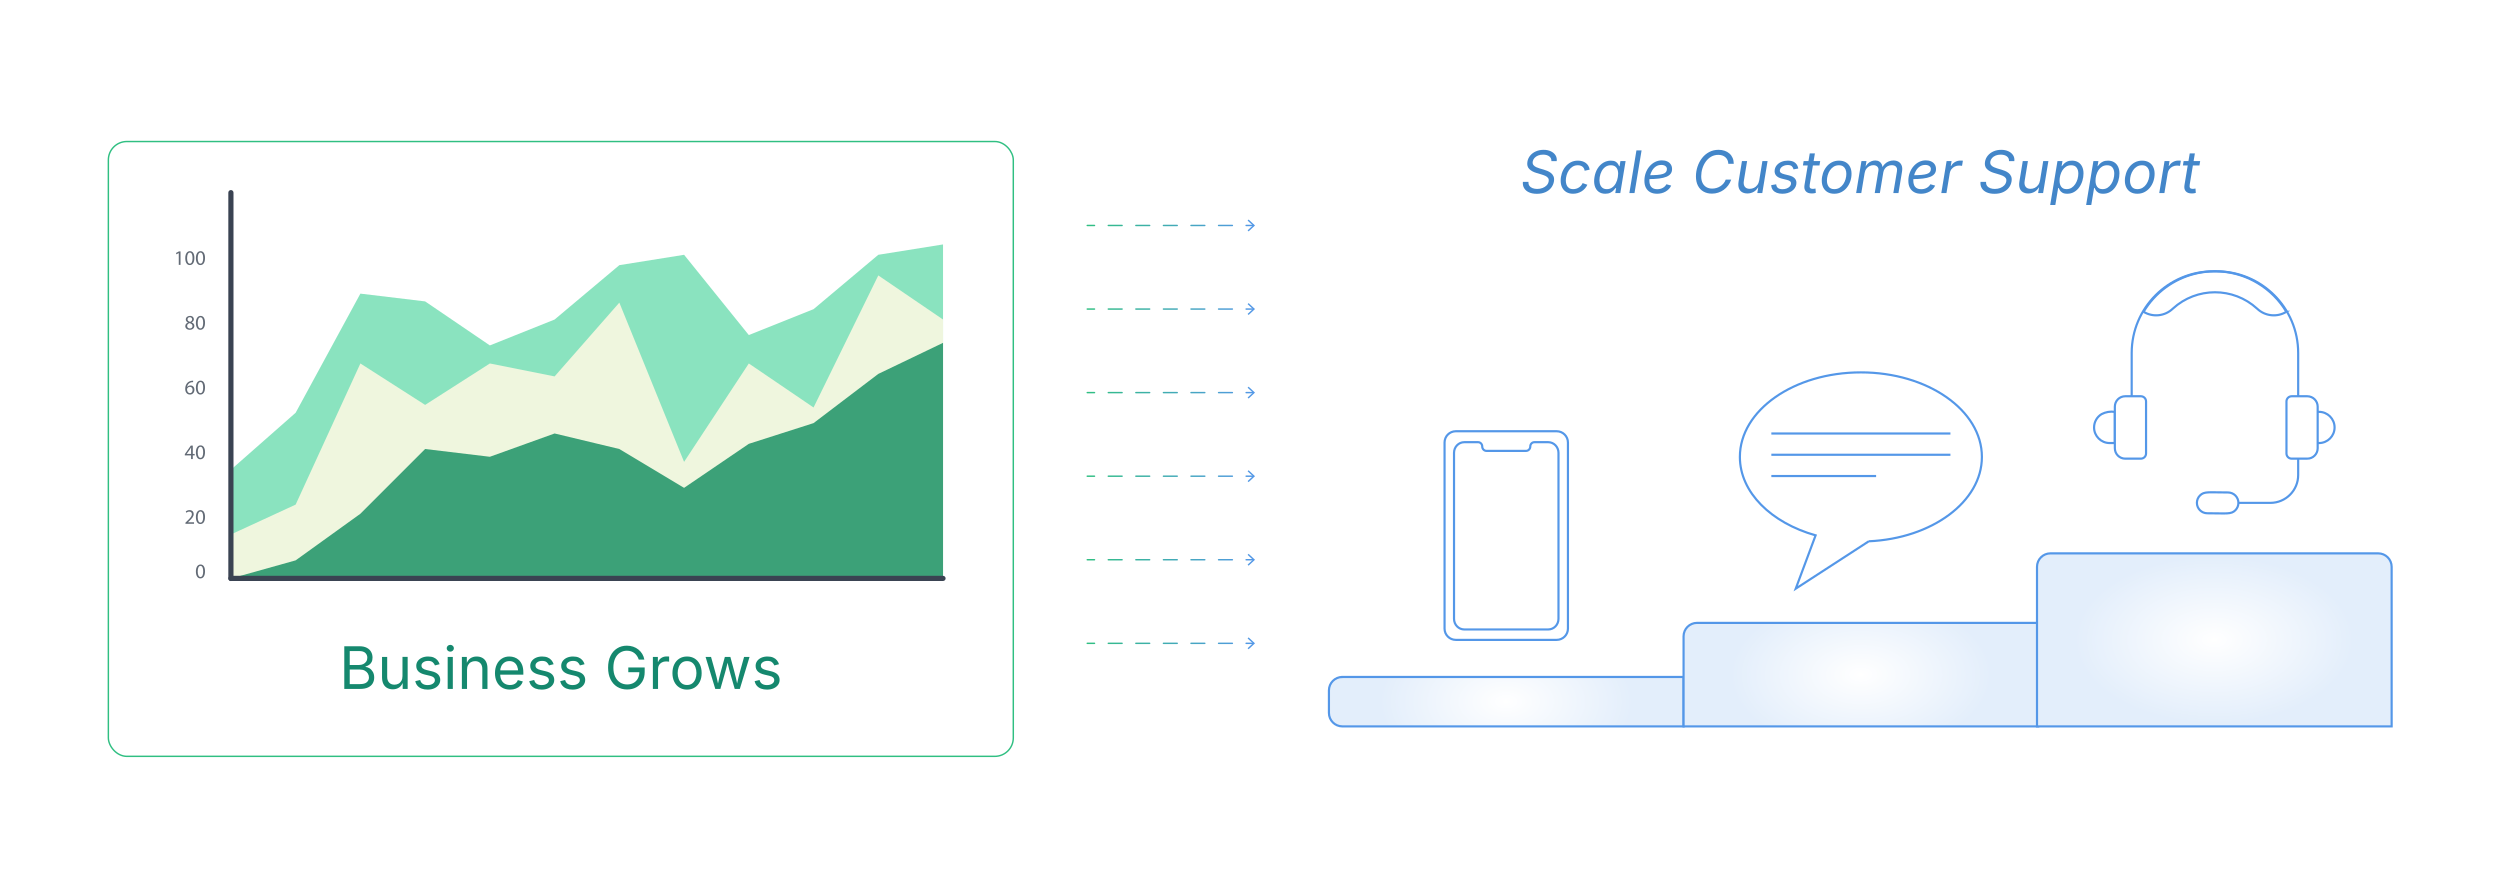<?xml version="1.0" encoding="UTF-8"?><svg xmlns="http://www.w3.org/2000/svg" xmlns:xlink="http://www.w3.org/1999/xlink" viewBox="0 0 860 298.867"><defs><filter id="drop-shadow-1" filterUnits="userSpaceOnUse"><feOffset dx="0" dy="5"/><feGaussianBlur result="blur" stdDeviation="4"/><feFlood flood-color="#333" flood-opacity=".09"/><feComposite in2="blur" operator="in"/><feComposite in="SourceGraphic"/></filter><radialGradient id="radial-gradient" cx="518.15" cy="241.376" fx="518.15" fy="241.376" r="43.549" gradientTransform="translate(0 96.55) scale(1 .6)" gradientUnits="userSpaceOnUse"><stop offset="0" stop-color="#fff"/><stop offset="1" stop-color="#e3eefb"/></radialGradient><radialGradient id="radial-gradient-2" cx="640.144" cy="232.076" fx="640.144" fy="232.076" r="44.931" gradientTransform="translate(0 92.83) scale(1 .6)" xlink:href="#radial-gradient"/><radialGradient id="radial-gradient-3" cx="761.728" cy="220.118" fx="761.728" fy="220.118" r="47.992" gradientTransform="translate(0 88.047) scale(1 .6)" xlink:href="#radial-gradient"/><linearGradient id="linear-gradient" x1="373.762" y1="77.563" x2="431.965" y2="77.563" gradientUnits="userSpaceOnUse"><stop offset="0" stop-color="#30bf82"/><stop offset="1" stop-color="#5497e8"/></linearGradient><linearGradient id="linear-gradient-2" x1="373.762" x2="431.965" xlink:href="#linear-gradient"/><linearGradient id="linear-gradient-3" x1="373.762" x2="431.965" xlink:href="#linear-gradient"/><linearGradient id="linear-gradient-4" x1="373.762" y1="77.564" x2="431.965" y2="77.564" xlink:href="#linear-gradient"/><linearGradient id="linear-gradient-5" y1="106.311" y2="106.311" xlink:href="#linear-gradient"/><linearGradient id="linear-gradient-6" x1="373.762" y1="106.311" x2="431.965" y2="106.311" xlink:href="#linear-gradient"/><linearGradient id="linear-gradient-7" x1="373.762" y1="106.311" x2="431.965" y2="106.311" xlink:href="#linear-gradient"/><linearGradient id="linear-gradient-8" x1="373.762" y1="106.312" x2="431.965" y2="106.312" xlink:href="#linear-gradient"/><linearGradient id="linear-gradient-9" y1="135.06" y2="135.06" xlink:href="#linear-gradient"/><linearGradient id="linear-gradient-10" x1="373.762" y1="135.06" x2="431.965" y2="135.06" xlink:href="#linear-gradient"/><linearGradient id="linear-gradient-11" x1="373.762" y1="135.06" x2="431.965" y2="135.06" xlink:href="#linear-gradient"/><linearGradient id="linear-gradient-12" x1="373.762" y1="135.06" x2="431.965" y2="135.06" xlink:href="#linear-gradient"/><linearGradient id="linear-gradient-13" y1="163.808" y2="163.808" xlink:href="#linear-gradient"/><linearGradient id="linear-gradient-14" x1="373.762" y1="163.808" x2="431.965" y2="163.808" xlink:href="#linear-gradient"/><linearGradient id="linear-gradient-15" x1="373.762" y1="163.808" x2="431.965" y2="163.808" xlink:href="#linear-gradient"/><linearGradient id="linear-gradient-16" x1="373.762" y1="163.808" x2="431.965" y2="163.808" xlink:href="#linear-gradient"/><linearGradient id="linear-gradient-17" y1="192.556" y2="192.556" xlink:href="#linear-gradient"/><linearGradient id="linear-gradient-18" x1="373.762" y1="192.556" x2="431.965" y2="192.556" xlink:href="#linear-gradient"/><linearGradient id="linear-gradient-19" x1="373.762" y1="192.556" x2="431.965" y2="192.556" xlink:href="#linear-gradient"/><linearGradient id="linear-gradient-20" x1="373.762" y1="192.556" x2="431.965" y2="192.556" xlink:href="#linear-gradient"/><linearGradient id="linear-gradient-21" y1="221.304" y2="221.304" xlink:href="#linear-gradient"/><linearGradient id="linear-gradient-22" x1="373.762" y1="221.304" x2="431.965" y2="221.304" xlink:href="#linear-gradient"/><linearGradient id="linear-gradient-23" x1="373.762" y1="221.304" x2="431.965" y2="221.304" xlink:href="#linear-gradient"/><linearGradient id="linear-gradient-24" x1="373.762" y1="221.304" x2="431.965" y2="221.304" xlink:href="#linear-gradient"/><clipPath id="clippath"><rect y="381.236" width="860" height="298.867" fill="none" stroke-width="0"/></clipPath></defs><g id="_03-Scales-Customer-Support"><g filter="url(#drop-shadow-1)"><rect x="37.275" y="43.685" width="311.299" height="211.498" rx="6.352" ry="6.352" fill="#fff" stroke="#30bf82" stroke-miterlimit="10" stroke-width=".5"/><path d="M63.792,175.185v-.384l.491-.478c1.182-1.125,1.717-1.723,1.724-2.421,0-.471-.228-.905-.919-.905-.42,0-.77.213-.983.391l-.2-.442c.321-.271.777-.47,1.311-.47.997,0,1.417.684,1.417,1.347,0,.854-.619,1.545-1.595,2.485l-.37.342v.014h2.079v.52h-2.956ZM70.524,172.82c0,1.574-.584,2.443-1.609,2.443-.905,0-1.517-.847-1.531-2.379,0-1.552.669-2.407,1.609-2.407.976,0,1.531.869,1.531,2.344ZM68.01,172.892c0,1.203.371,1.887.941,1.887.641,0,.947-.747.947-1.93,0-1.14-.292-1.887-.94-1.887-.548,0-.947.669-.947,1.93Z" fill="#626a75" stroke-width="0"/><path d="M65.729,152.915v-1.26h-2.151v-.413l2.065-2.956h.677v2.878h.648v.492h-.648v1.26h-.591ZM65.729,151.163v-1.546c0-.242.008-.484.022-.726h-.022c-.142.271-.256.47-.385.684l-1.132,1.575v.014h1.516ZM70.524,150.55c0,1.574-.584,2.443-1.609,2.443-.905,0-1.517-.847-1.531-2.379,0-1.552.669-2.407,1.609-2.407.976,0,1.531.869,1.531,2.344ZM68.01,150.622c0,1.203.371,1.887.941,1.887.641,0,.947-.747.947-1.93,0-1.14-.292-1.887-.94-1.887-.548,0-.947.669-.947,1.93Z" fill="#626a75" stroke-width="0"/><path d="M66.434,126.457c-.128-.007-.292,0-.47.028-.983.164-1.503.884-1.61,1.646h.022c.221-.292.605-.534,1.118-.534.82,0,1.396.591,1.396,1.495,0,.847-.577,1.631-1.538,1.631-.991,0-1.639-.769-1.639-1.973,0-.912.328-1.631.784-2.087.384-.378.898-.612,1.481-.684.185-.029.342-.036.456-.036v.513ZM66.256,129.127c0-.662-.378-1.061-.954-1.061-.378,0-.726.235-.897.57-.043.071-.071.164-.071.277.014.762.363,1.325,1.019,1.325.541,0,.904-.448.904-1.111ZM70.524,128.28c0,1.574-.584,2.443-1.609,2.443-.905,0-1.517-.847-1.531-2.379,0-1.552.669-2.407,1.609-2.407.976,0,1.531.869,1.531,2.344ZM68.01,128.351c0,1.203.371,1.887.941,1.887.641,0,.947-.747.947-1.93,0-1.14-.292-1.887-.94-1.887-.548,0-.947.669-.947,1.93Z" fill="#626a75" stroke-width="0"/><path d="M63.735,107.199c0-.584.349-.997.919-1.24l-.007-.021c-.513-.242-.733-.641-.733-1.04,0-.733.619-1.232,1.431-1.232.898,0,1.347.563,1.347,1.14,0,.391-.192.812-.762,1.083v.021c.577.228.932.634.932,1.197,0,.805-.691,1.346-1.574,1.346-.969,0-1.553-.577-1.553-1.254ZM66.228,107.17c0-.562-.392-.833-1.019-1.011-.541.157-.833.512-.833.954-.022.47.335.883.926.883.563,0,.926-.349.926-.826ZM64.504,104.856c0,.464.349.712.883.855.399-.136.706-.42.706-.84,0-.371-.221-.755-.784-.755-.519,0-.805.342-.805.74ZM70.524,106.01c0,1.574-.584,2.443-1.609,2.443-.905,0-1.517-.847-1.531-2.379,0-1.552.669-2.407,1.609-2.407.976,0,1.531.869,1.531,2.344ZM68.01,106.081c0,1.203.371,1.887.941,1.887.641,0,.947-.747.947-1.93,0-1.14-.292-1.887-.94-1.887-.548,0-.947.669-.947,1.93Z" fill="#626a75" stroke-width="0"/><path d="M61.496,82.059h-.014l-.805.434-.121-.477,1.011-.541h.534v4.63h-.605v-4.045ZM66.868,83.74c0,1.574-.584,2.443-1.609,2.443-.905,0-1.517-.847-1.531-2.379,0-1.552.669-2.407,1.61-2.407.976,0,1.531.869,1.531,2.344ZM64.354,83.811c0,1.203.371,1.887.94,1.887.641,0,.947-.747.947-1.93,0-1.14-.292-1.887-.941-1.887-.548,0-.947.669-.947,1.93ZM70.524,83.74c0,1.574-.584,2.443-1.609,2.443-.905,0-1.517-.847-1.531-2.379,0-1.552.669-2.407,1.609-2.407.976,0,1.531.869,1.531,2.344ZM68.01,83.811c0,1.203.371,1.887.941,1.887.641,0,.947-.747.947-1.93,0-1.14-.292-1.887-.94-1.887-.548,0-.947.669-.947,1.93Z" fill="#626a75" stroke-width="0"/><path d="M70.524,191.527c0,1.574-.584,2.443-1.609,2.443-.905,0-1.517-.847-1.531-2.378,0-1.554.669-2.408,1.609-2.408.976,0,1.531.868,1.531,2.344ZM68.01,191.598c0,1.204.371,1.888.941,1.888.641,0,.947-.748.947-1.931,0-1.14-.292-1.888-.94-1.888-.548,0-.947.67-.947,1.931Z" fill="#626a75" stroke-width="0"/><polygon points="79.432 193.998 79.432 156.584 101.702 136.986 123.972 96.009 146.242 98.682 168.512 113.825 190.782 104.917 213.052 86.211 235.323 82.647 257.593 110.262 279.863 101.354 302.133 82.647 324.403 79.084 324.403 193.998 79.432 193.998" fill="#8ae3bf" stroke-width="0"/><polygon points="79.432 193.97 79.432 178.854 101.702 168.582 123.972 120.033 146.242 134.286 168.512 120.033 190.782 124.487 213.052 99.099 235.323 153.884 257.593 120.033 279.863 135.177 302.133 89.746 324.403 104.917 324.403 193.998 79.432 193.97" fill="#eff6de" stroke-width="0"/><polygon points="79.432 193.998 101.702 187.762 123.972 171.728 146.242 149.458 168.512 152.13 190.782 144.113 213.052 149.458 235.323 162.82 257.593 147.676 279.863 140.55 302.133 123.624 324.403 112.935 324.403 193.998 79.432 193.998" fill="#3ca178" stroke-width="0"/><path d="M324.403,194.861H79.432c-.492,0-.891-.398-.891-.891,0-.492.398-.891.891-.891h244.971c.492,0,.891.399.891.891,0,.492-.399.891-.891.891Z" fill="#3a4352" stroke-width="0"/><path d="M79.432,194.889c-.492,0-.891-.399-.891-.891V61.268c0-.492.398-.891.891-.891s.891.398.891.891v132.73c0,.492-.398.891-.891.891Z" fill="#3a4352" stroke-width="0"/><path d="M118.436,231.988v-14.678h5.202c1.024,0,1.87.175,2.537.527s1.162.821,1.487,1.409.488,1.24.488,1.956c0,.63-.112,1.151-.335,1.561-.223.411-.517.737-.882.98-.364.243-.76.423-1.187.542v.138c.459.026.918.184,1.375.473.456.289.837.7,1.143,1.231.305.532.458,1.182.458,1.951,0,.735-.169,1.398-.507,1.99-.338.591-.869,1.059-1.591,1.404-.723.345-1.662.517-2.817.517h-5.369ZM120.308,223.753h3.231c.525,0,1.001-.104,1.428-.311.427-.207.765-.499,1.015-.876s.375-.819.375-1.325c0-.637-.222-1.175-.665-1.615s-1.141-.66-2.093-.66h-3.29v4.788ZM120.308,230.333h3.448c1.143,0,1.956-.22,2.438-.66.483-.44.724-.979.724-1.616,0-.492-.125-.946-.375-1.359s-.603-.745-1.059-.995c-.457-.25-1-.374-1.63-.374h-3.546v5.004Z" fill="#15886e" stroke-width="0"/><path d="M135.153,232.126c-.742,0-1.394-.152-1.956-.458-.562-.305-.998-.767-1.31-1.384s-.468-1.389-.468-2.315v-6.994h1.773v6.846c0,.847.223,1.511.67,1.99.446.479,1.054.719,1.822.719.525,0,.997-.115,1.414-.345s.747-.566.99-1.01c.243-.443.364-.977.364-1.601v-6.6h1.783v11.013h-1.714v-2.669h.236c-.342,1.031-.826,1.757-1.453,2.177-.627.42-1.345.63-2.152.63Z" fill="#15886e" stroke-width="0"/><path d="M147.093,232.224c-.755,0-1.427-.11-2.015-.33-.588-.22-1.072-.546-1.453-.98-.381-.434-.637-.965-.769-1.596l1.685-.404c.158.604.455,1.048.892,1.33.437.283.983.424,1.64.424.768,0,1.38-.164,1.837-.493s.685-.719.685-1.172c0-.381-.133-.698-.399-.951-.266-.252-.671-.441-1.216-.566l-1.833-.434c-.998-.236-1.74-.602-2.226-1.098-.486-.496-.729-1.131-.729-1.906,0-.63.177-1.187.532-1.67.355-.482.839-.86,1.453-1.133.614-.272,1.312-.409,2.093-.409.755,0,1.397.113,1.926.34.529.227.959.539,1.291.936s.58.855.744,1.374l-1.605.414c-.151-.394-.402-.751-.753-1.074-.352-.321-.882-.482-1.591-.482-.657,0-1.203.151-1.64.453-.437.302-.655.683-.655,1.143,0,.407.147.734.443.98.295.246.765.445,1.409.596l1.665.394c.998.236,1.737.603,2.216,1.099.479.496.719,1.121.719,1.876,0,.644-.182,1.217-.547,1.719-.364.502-.873.898-1.527,1.188-.653.289-1.41.433-2.271.433Z" fill="#15886e" stroke-width="0"/><path d="M154.895,219.172c-.335,0-.624-.115-.867-.345-.243-.229-.364-.505-.364-.827,0-.329.121-.606.364-.833s.532-.34.867-.34c.341,0,.633.113.876.34s.365.504.365.833c0,.322-.122.598-.365.827-.243.23-.535.345-.876.345ZM153.999,231.988v-11.013h1.773v11.013h-1.773Z" fill="#15886e" stroke-width="0"/><path d="M160.658,225.388v6.6h-1.773v-11.013h1.704l.01,2.669h-.246c.335-1.018.812-1.74,1.433-2.167.621-.427,1.348-.64,2.182-.64.742,0,1.392.153,1.95.458.558.306.994.765,1.306,1.379.312.614.468,1.387.468,2.32v6.994h-1.773v-6.847c0-.847-.221-1.51-.665-1.99-.443-.479-1.049-.719-1.818-.719-.525,0-.998.115-1.418.345-.42.229-.752.564-.995,1.004-.243.44-.365.976-.365,1.606Z" fill="#15886e" stroke-width="0"/><path d="M175.434,232.224c-1.064,0-1.982-.236-2.753-.709-.772-.473-1.366-1.133-1.783-1.98-.417-.847-.625-1.835-.625-2.965s.204-2.125.611-2.985.983-1.533,1.729-2.02c.745-.486,1.617-.729,2.615-.729.584,0,1.161.097,1.729.291.568.194,1.083.506,1.546.936s.833.997,1.108,1.699.414,1.563.414,2.581v.739h-8.55v-1.498h7.595l-.827.552c0-.722-.113-1.364-.34-1.926s-.563-1.001-1.01-1.32c-.447-.319-1.002-.478-1.665-.478-.664,0-1.231.163-1.704.488-.473.325-.834.749-1.083,1.271-.25.522-.375,1.082-.375,1.68v.995c0,.814.141,1.505.424,2.074.282.568.678.998,1.187,1.29.509.292,1.098.438,1.768.438.434,0,.828-.062,1.182-.187.354-.125.66-.313.916-.566.256-.253.453-.566.591-.941l1.714.473c-.171.551-.459,1.038-.867,1.458-.407.42-.911.749-1.512.985s-1.279.354-2.034.354Z" fill="#15886e" stroke-width="0"/><path d="M186.31,232.224c-.755,0-1.427-.11-2.015-.33-.588-.22-1.072-.546-1.453-.98-.381-.434-.637-.965-.769-1.596l1.685-.404c.158.604.455,1.048.892,1.33.437.283.983.424,1.64.424.768,0,1.38-.164,1.837-.493s.685-.719.685-1.172c0-.381-.133-.698-.399-.951-.266-.252-.671-.441-1.216-.566l-1.833-.434c-.998-.236-1.74-.602-2.226-1.098-.486-.496-.729-1.131-.729-1.906,0-.63.177-1.187.532-1.67.355-.482.839-.86,1.453-1.133.614-.272,1.312-.409,2.093-.409.755,0,1.397.113,1.926.34.529.227.959.539,1.291.936s.58.855.744,1.374l-1.605.414c-.151-.394-.402-.751-.753-1.074-.352-.321-.882-.482-1.591-.482-.657,0-1.203.151-1.64.453-.437.302-.655.683-.655,1.143,0,.407.147.734.443.98.295.246.765.445,1.409.596l1.665.394c.998.236,1.737.603,2.216,1.099.479.496.719,1.121.719,1.876,0,.644-.182,1.217-.547,1.719-.364.502-.873.898-1.527,1.188-.653.289-1.41.433-2.271.433Z" fill="#15886e" stroke-width="0"/><path d="M196.958,232.224c-.755,0-1.427-.11-2.015-.33-.588-.22-1.072-.546-1.453-.98-.381-.434-.637-.965-.769-1.596l1.685-.404c.158.604.455,1.048.892,1.33.437.283.983.424,1.64.424.768,0,1.38-.164,1.837-.493s.685-.719.685-1.172c0-.381-.133-.698-.399-.951-.266-.252-.671-.441-1.216-.566l-1.833-.434c-.998-.236-1.74-.602-2.226-1.098-.486-.496-.729-1.131-.729-1.906,0-.63.177-1.187.532-1.67.355-.482.839-.86,1.453-1.133.614-.272,1.312-.409,2.093-.409.755,0,1.397.113,1.926.34.529.227.959.539,1.291.936s.58.855.744,1.374l-1.605.414c-.151-.394-.402-.751-.753-1.074-.352-.321-.882-.482-1.591-.482-.657,0-1.203.151-1.64.453-.437.302-.655.683-.655,1.143,0,.407.147.734.443.98.295.246.765.445,1.409.596l1.665.394c.998.236,1.737.603,2.216,1.099.479.496.719,1.121.719,1.876,0,.644-.182,1.217-.547,1.719-.364.502-.873.898-1.527,1.188-.653.289-1.41.433-2.271.433Z" fill="#15886e" stroke-width="0"/><path d="M215.754,232.185c-1.307,0-2.453-.305-3.438-.916-.985-.611-1.753-1.479-2.305-2.605s-.828-2.461-.828-4.004c0-1.557.276-2.898.828-4.024.552-1.126,1.313-1.995,2.286-2.606.972-.611,2.085-.916,3.339-.916.775,0,1.499.115,2.172.345.673.23,1.276.558,1.808.985.532.427.974.934,1.325,1.522.351.587.593,1.236.724,1.945h-1.931c-.151-.473-.352-.896-.601-1.271-.25-.375-.547-.696-.892-.966-.345-.269-.734-.474-1.167-.615-.433-.142-.91-.212-1.428-.212-.86,0-1.642.222-2.345.665-.703.443-1.261,1.097-1.674,1.96-.414.864-.621,1.926-.621,3.187,0,1.248.208,2.302.625,3.162.417.86.983,1.514,1.699,1.96s1.523.67,2.423.67c.828,0,1.557-.176,2.187-.527.63-.351,1.121-.85,1.473-1.497.351-.647.527-1.41.527-2.291l.562.108h-4.364v-1.635h5.635v1.606c0,1.215-.26,2.269-.778,3.162-.519.893-1.23,1.584-2.133,2.073-.903.49-1.939.734-3.108.734Z" fill="#15886e" stroke-width="0"/><path d="M224.591,231.988v-11.013h1.714v1.694h.118c.204-.558.566-1.006,1.088-1.345.522-.338,1.112-.507,1.769-.507.131,0,.287.003.468.01s.323.013.429.02v1.783c-.053-.013-.184-.033-.394-.059-.21-.026-.434-.04-.67-.04-.525,0-.997.11-1.414.33-.417.22-.744.522-.98.906-.236.384-.354.826-.354,1.325v6.896h-1.773Z" fill="#15886e" stroke-width="0"/><path d="M236.333,232.224c-.998,0-1.874-.236-2.625-.709-.752-.473-1.338-1.136-1.759-1.99-.42-.854-.63-1.845-.63-2.975,0-1.149.21-2.152.63-3.009s1.006-1.522,1.759-1.995c.751-.473,1.627-.709,2.625-.709,1.005,0,1.885.236,2.64.709.755.473,1.343,1.138,1.763,1.995s.631,1.86.631,3.009c0,1.13-.21,2.122-.631,2.975-.42.854-1.008,1.517-1.763,1.99-.755.473-1.635.709-2.64.709ZM236.333,230.639c.742,0,1.353-.19,1.833-.571.479-.381.834-.882,1.064-1.502.229-.621.345-1.292.345-2.015,0-.729-.115-1.407-.345-2.034-.23-.627-.585-1.133-1.064-1.517-.479-.384-1.09-.576-1.833-.576-.735,0-1.34.192-1.812.576-.473.384-.824.889-1.054,1.512-.23.624-.345,1.304-.345,2.039,0,.723.115,1.394.345,2.015s.582,1.122,1.054,1.502,1.077.571,1.812.571Z" fill="#15886e" stroke-width="0"/><path d="M246.056,231.988l-3.34-11.013h1.882l1.339,4.807c.184.657.381,1.4.591,2.231.21.831.417,1.772.621,2.823h-.306c.197-1.005.397-1.924.601-2.758s.4-1.599.591-2.295l1.32-4.807h1.892l1.3,4.807c.184.676.376,1.43.576,2.261.2.831.399,1.762.596,2.793h-.315c.21-1.018.418-1.942.625-2.773.207-.831.405-1.591.596-2.28l1.339-4.807h1.882l-3.339,11.013h-1.764l-1.428-4.984c-.145-.506-.286-1.021-.424-1.547-.138-.525-.272-1.064-.404-1.616-.131-.551-.266-1.113-.404-1.684h.394c-.131.564-.265,1.125-.399,1.679-.135.555-.271,1.099-.409,1.63-.138.532-.279,1.044-.424,1.537l-1.428,4.984h-1.763Z" fill="#15886e" stroke-width="0"/><path d="M263.837,232.224c-.755,0-1.427-.11-2.015-.33-.588-.22-1.072-.546-1.453-.98-.381-.434-.637-.965-.769-1.596l1.685-.404c.158.604.455,1.048.892,1.33.437.283.983.424,1.64.424.768,0,1.38-.164,1.837-.493s.685-.719.685-1.172c0-.381-.133-.698-.399-.951-.266-.252-.671-.441-1.216-.566l-1.833-.434c-.998-.236-1.74-.602-2.226-1.098-.486-.496-.729-1.131-.729-1.906,0-.63.177-1.187.532-1.67.355-.482.839-.86,1.453-1.133.614-.272,1.312-.409,2.093-.409.755,0,1.397.113,1.926.34.529.227.959.539,1.291.936s.58.855.744,1.374l-1.605.414c-.151-.394-.402-.751-.753-1.074-.352-.321-.882-.482-1.591-.482-.657,0-1.203.151-1.64.453-.437.302-.655.683-.655,1.143,0,.407.147.734.443.98.295.246.765.445,1.409.596l1.665.394c.998.236,1.737.603,2.216,1.099.479.496.719,1.121.719,1.876,0,.644-.182,1.217-.547,1.719-.364.502-.873.898-1.527,1.188-.653.289-1.41.433-2.271.433Z" fill="#15886e" stroke-width="0"/></g><path d="M461.781,232.871h117.366v17.01h-117.366c-2.554,0-4.628-2.074-4.628-4.628v-7.754c0-2.554,2.074-4.628,4.628-4.628Z" fill="url(#radial-gradient)" stroke="#5497e8" stroke-miterlimit="10" stroke-width=".75"/><path d="M539.372,152.227v64.017c0,2.14-1.734,3.874-3.874,3.874h-34.697c-2.14,0-3.874-1.734-3.874-3.874v-64.017c0-2.14,1.734-3.879,3.874-3.879h34.697c2.14,0,3.874,1.739,3.874,3.879Z" fill="#fff" stroke="#5497e8" stroke-miterlimit="10" stroke-width=".75"/><path d="M536.117,155.767v57.116c0,2.017-1.578,3.651-3.525,3.651h-28.883c-1.947,0-3.525-1.635-3.525-3.651v-57.116c0-2.021,1.579-3.656,3.525-3.656h4.76c.781,0,1.414.656,1.414,1.464v0c0,.848.664,1.536,1.483,1.536h13.569c.817,0,1.483-.685,1.483-1.536v-0c0-.809.633-1.464,1.414-1.464h4.76c1.946,0,3.525,1.636,3.525,3.656Z" fill="#fff" stroke="#5497e8" stroke-miterlimit="10" stroke-width=".75"/><path d="M583.775,214.27h117.366v35.611h-121.994v-30.983c0-2.554,2.074-4.628,4.628-4.628Z" fill="url(#radial-gradient-2)" stroke="#5497e8" stroke-miterlimit="10" stroke-width=".75"/><path d="M642.855,186.206c21.724-.976,38.916-13.597,38.916-29.021,0-16.062-18.639-29.084-41.627-29.084-22.99,0-41.626,13.022-41.626,29.084,0,12.215,10.781,22.671,26.048,26.979l-6.842,18.342,25.131-16.3Z" fill="#fff" stroke="#5497e8" stroke-miterlimit="10" stroke-width=".75"/><line x1="609.342" y1="149.126" x2="670.946" y2="149.126" fill="#fff" stroke="#5497e8" stroke-miterlimit="10" stroke-width=".75"/><line x1="609.342" y1="156.44" x2="670.946" y2="156.44" fill="#fff" stroke="#5497e8" stroke-miterlimit="10" stroke-width=".75"/><line x1="609.342" y1="163.755" x2="645.381" y2="163.755" fill="#fff" stroke="#5497e8" stroke-miterlimit="10" stroke-width=".75"/><path d="M705.359,190.355h112.738c2.554,0,4.628,2.074,4.628,4.628v54.898h-121.994v-54.898c0-2.554,2.074-4.628,4.628-4.628Z" fill="url(#radial-gradient-3)" stroke="#5497e8" stroke-miterlimit="10" stroke-width=".75"/><path d="M786.511,107.26c-3.216,1.965-7.351,1.516-10.071-1.091-8.202-7.504-20.777-7.504-28.98,0-2.72,2.608-6.856,3.056-10.071,1.091,8.116-13.565,25.692-17.982,39.257-9.865,4.052,2.424,7.441,5.814,9.865,9.865Z" fill="#fff" stroke="#5497e8" stroke-miterlimit="10" stroke-width=".75"/><path d="M727.509,141.678v10.733h-1.789c-2.964-.004-5.363-2.41-5.359-5.374.003-1.867.975-3.599,2.569-4.572,1.406-.736,3.008-1.012,4.579-.787Z" fill="#fff" stroke="#5497e8" stroke-miterlimit="10" stroke-width=".75"/><path d="M795.939,152.411h1.789c2.964,0,5.367-2.403,5.367-5.367s-2.403-5.367-5.367-5.367h-1.789v10.733Z" fill="#fff" stroke="#5497e8" stroke-miterlimit="10" stroke-width=".75"/><path d="M761.133,172.987h19.876c5.282,0,9.563-4.282,9.563-9.563v-25.346" fill="none" stroke="#5497e8" stroke-miterlimit="10" stroke-width=".75"/><path d="M790.572,138.078v-16.653c0-15.516-12.578-28.094-28.094-28.094h-1.083c-15.516,0-28.094,12.578-28.094,28.094v16.653" fill="none" stroke="#5497e8" stroke-miterlimit="10" stroke-width=".75"/><path d="M738.242,138.1v17.889c0,.988-.801,1.789-1.789,1.789h-5.367c-1.976,0-3.578-1.602-3.578-3.578v-14.311c0-1.976,1.602-3.578,3.578-3.578h5.367c.988,0,1.789.801,1.789,1.789Z" fill="#fff" stroke="#5497e8" stroke-miterlimit="10" stroke-width=".75"/><path d="M793.701,157.778h-5.367c-.988,0-1.789-.801-1.789-1.789v-17.889c0-.988.801-1.789,1.789-1.789h5.367c1.976,0,3.578,1.602,3.578,3.578v14.311c0,1.976-1.602,3.578-3.578,3.578Z" fill="#fff" stroke="#5497e8" stroke-miterlimit="10" stroke-width=".75"/><path d="M768.976,175.509c-1.467,1.503-3.041,1.055-9.678,1.055-1.976-.008-3.571-1.617-3.563-3.593.004-.94.378-1.841,1.04-2.507,1.467-1.503,3.041-1.055,9.678-1.055,1.976.008,3.571,1.617,3.563,3.593-.004.94-.378,1.841-1.04,2.507Z" fill="#fff" stroke="#5497e8" stroke-miterlimit="10" stroke-width=".75"/><path d="M528.681,66.669c-1.051,0-1.95-.169-2.699-.507-.748-.338-1.307-.816-1.675-1.434-.367-.617-.512-1.336-.433-2.157h1.921c-.04.552.072,1.006.335,1.364s.628.624,1.098.798c.47.174.993.261,1.571.261.663,0,1.277-.108,1.843-.325.564-.217,1.034-.521,1.408-.911s.604-.849.689-1.375c.079-.473.012-.855-.202-1.147-.213-.292-.523-.533-.931-.724-.407-.19-.866-.361-1.379-.512l-1.694-.502c-1.051-.309-1.873-.765-2.468-1.369-.595-.604-.81-1.418-.646-2.443.132-.828.458-1.553.98-2.177s1.181-1.108,1.976-1.453c.794-.345,1.668-.517,2.62-.517s1.784.169,2.497.507,1.251.801,1.615,1.389c.365.588.498,1.256.399,2.004h-1.822c.032-.709-.217-1.261-.749-1.655s-1.238-.591-2.118-.591c-.637,0-1.208.102-1.714.306s-.92.484-1.241.842c-.322.358-.522.763-.601,1.216-.086.512.001.926.261,1.241.26.315.595.56,1.005.734.41.174.789.314,1.138.419l1.398.404c.368.105.773.248,1.217.429s.858.422,1.246.724c.388.302.684.69.887,1.163.204.473.25,1.054.138,1.744-.131.801-.444,1.523-.94,2.167-.496.644-1.157,1.153-1.985,1.527-.827.374-1.809.562-2.945.562Z" fill="#4386c9" stroke-width="0"/><path d="M541.143,66.649c-.887,0-1.648-.186-2.285-.557-.637-.371-1.128-.895-1.473-1.571-.345-.676-.518-1.468-.518-2.374,0-.873.137-1.72.409-2.542.272-.821.665-1.558,1.177-2.211.513-.653,1.135-1.172,1.867-1.557.732-.384,1.562-.576,2.487-.576.545,0,1.049.071,1.512.212s.87.346,1.222.616c.352.269.639.594.862.975.223.381.371.811.443,1.291l-1.734.384c-.032-.282-.108-.539-.227-.769-.118-.229-.275-.428-.473-.596s-.432-.297-.704-.389c-.272-.092-.586-.138-.94-.138-.67,0-1.262.158-1.773.473-.513.315-.944.732-1.296,1.251-.351.519-.615,1.088-.793,1.709-.177.621-.266,1.236-.266,1.847,0,.545.087,1.041.261,1.487.174.447.448.8.823,1.059.374.26.859.389,1.458.389.38,0,.74-.052,1.078-.158.338-.105.646-.251.926-.438.279-.187.524-.407.734-.66s.377-.527.502-.823l1.636.571c-.224.486-.506.919-.848,1.3-.341.381-.726.705-1.152.971-.427.266-.887.469-1.379.61-.493.142-1.005.212-1.537.212Z" fill="#4386c9" stroke-width="0"/><path d="M552.215,66.649c-.913,0-1.682-.235-2.305-.704-.624-.47-1.062-1.133-1.315-1.99-.253-.857-.284-1.867-.094-3.029.197-1.169.564-2.176,1.104-3.02.538-.844,1.198-1.496,1.979-1.956.782-.459,1.629-.689,2.542-.689.709,0,1.254.117,1.636.35.38.233.658.5.832.798.174.299.307.55.398.754h.148l.285-1.763h1.783l-1.822,11.013h-1.724l.275-1.704h-.207c-.164.217-.388.478-.67.783-.282.305-.653.575-1.113.808-.459.233-1.037.35-1.733.35ZM552.767,65.063c.67,0,1.263-.177,1.778-.532.516-.355.943-.844,1.285-1.468s.578-1.343.709-2.158c.139-.814.14-1.525.005-2.133-.134-.607-.403-1.08-.808-1.418-.403-.338-.94-.507-1.61-.507-.703,0-1.318.182-1.847.547-.529.364-.959.852-1.291,1.463-.331.611-.56,1.294-.685,2.049-.125.769-.121,1.468.01,2.099.132.63.4,1.131.808,1.502s.956.557,1.646.557Z" fill="#4386c9" stroke-width="0"/><path d="M564.706,51.735l-2.434,14.678h-1.772l2.433-14.678h1.773Z" fill="#4386c9" stroke-width="0"/><path d="M570.016,66.649c-.906,0-1.684-.177-2.33-.532-.646-.355-1.145-.864-1.492-1.527-.349-.664-.522-1.458-.522-2.384,0-.965.154-1.873.463-2.724s.739-1.599,1.291-2.246c.552-.646,1.19-1.154,1.916-1.522.726-.368,1.505-.552,2.34-.552.709,0,1.326.124,1.852.37s.933.594,1.222,1.044c.289.45.434.98.434,1.591,0,.617-.159,1.144-.479,1.581-.318.437-.812.793-1.482,1.069s-1.528.478-2.576.605c-1.047.128-2.297.192-3.748.192l.236-1.34c1.202,0,2.207-.035,3.015-.104s1.449-.186,1.926-.35.817-.384,1.024-.66.311-.621.311-1.034c0-.42-.176-.757-.527-1.01s-.812-.379-1.384-.379c-.742,0-1.374.179-1.896.537-.521.358-.947.817-1.275,1.379-.329.562-.57,1.156-.725,1.783-.154.627-.231,1.213-.231,1.758,0,.539.089,1.026.267,1.463.177.437.468.783.871,1.04.404.256.941.384,1.611.384.702,0,1.328-.152,1.876-.458.549-.305.964-.721,1.246-1.246l1.646.463c-.407.867-1.049,1.552-1.926,2.054s-1.86.753-2.95.753Z" fill="#4386c9" stroke-width="0"/><path d="M588.91,66.609c-1.11,0-2.078-.236-2.906-.709-.827-.473-1.468-1.151-1.921-2.034s-.68-1.939-.68-3.167c0-1.156.181-2.281.542-3.374.361-1.094.88-2.075,1.557-2.946.676-.87,1.494-1.561,2.453-2.073.958-.512,2.035-.769,3.23-.769.755,0,1.45.108,2.084.325s1.185.532,1.654.946c.47.414.834.917,1.094,1.512.26.595.393,1.272.399,2.035h-1.872c-.02-.499-.12-.939-.301-1.32s-.425-.703-.733-.965-.667-.461-1.074-.596c-.407-.134-.847-.202-1.319-.202-.92,0-1.744.21-2.473.63-.729.42-1.349.985-1.857,1.694s-.898,1.502-1.167,2.379c-.27.877-.404,1.769-.404,2.675,0,.919.161,1.694.483,2.325.321.63.765,1.105,1.329,1.423.565.319,1.215.478,1.951.478.499,0,.986-.067,1.463-.202.476-.134.922-.333,1.339-.596s.787-.584,1.108-.966c.322-.38.575-.821.759-1.32h1.882c-.257.749-.604,1.418-1.045,2.01-.439.591-.953,1.097-1.541,1.517-.588.42-1.224.74-1.906.96-.684.22-1.393.33-2.128.33Z" fill="#4386c9" stroke-width="0"/><path d="M601.125,66.55c-.736,0-1.358-.151-1.867-.453-.509-.302-.87-.762-1.083-1.379-.214-.617-.245-1.392-.094-2.325l1.152-6.994h1.773l-1.123,6.846c-.139.841-.028,1.502.33,1.985.357.483.924.724,1.699.724.519,0,1.006-.113,1.463-.34.456-.227.845-.56,1.167-1,.321-.44.535-.979.641-1.615l1.083-6.6h1.783l-1.822,11.013h-1.714l.443-2.669h.236c-.506,1.031-1.106,1.757-1.803,2.177-.696.42-1.451.63-2.266.63Z" fill="#4386c9" stroke-width="0"/><path d="M613.143,66.649c-.735,0-1.377-.105-1.926-.315-.548-.21-.984-.516-1.31-.917-.325-.4-.521-.89-.586-1.468-.007-.046-.012-.09-.016-.133-.003-.042-.005-.087-.005-.133l1.715-.286c.052.604.266,1.038.64,1.3.375.263.88.394,1.518.394.531,0,1.008-.082,1.428-.247.421-.164.762-.381,1.024-.65.263-.27.421-.565.474-.887.052-.348-.026-.639-.236-.872-.211-.233-.575-.412-1.094-.537l-1.764-.434c-.959-.236-1.646-.614-2.063-1.133-.417-.519-.561-1.179-.429-1.98.105-.611.368-1.149.788-1.616s.951-.829,1.591-1.088c.641-.259,1.342-.389,2.104-.389,1.058,0,1.863.215,2.418.646.556.43.921.98,1.099,1.65.02.065.038.133.055.202.016.069.027.14.034.212l-1.626.295c-.085-.394-.271-.742-.557-1.044-.285-.302-.77-.453-1.452-.453-.453,0-.874.076-1.262.227-.387.151-.707.354-.96.611-.253.256-.405.548-.458.876-.065.381.022.683.266.906.243.224.673.411,1.291.562l1.596.394c.959.237,1.645.614,2.059,1.133.414.519.555,1.169.424,1.951-.079.466-.253.896-.522,1.291s-.615.735-1.039,1.024-.908.512-1.453.67-1.133.236-1.764.236Z" fill="#4386c9" stroke-width="0"/><path d="M626.146,55.399l-.246,1.517h-5.693l.246-1.517h5.693ZM622.551,52.779h1.773l-1.783,10.777c-.085.506-.042.869.129,1.089.17.22.482.33.936.33.111,0,.256-.013.434-.039.177-.026.341-.053.492-.079l.108,1.498c-.178.059-.384.106-.62.143-.237.036-.477.054-.72.054-.965,0-1.67-.252-2.113-.758s-.593-1.205-.448-2.098l1.812-10.915Z" fill="#4386c9" stroke-width="0"/><path d="M630.964,66.649c-.887,0-1.648-.186-2.285-.557-.637-.371-1.128-.895-1.473-1.571-.345-.676-.518-1.468-.518-2.374,0-.873.137-1.72.409-2.542.272-.821.666-1.558,1.182-2.211s1.14-1.172,1.872-1.557c.732-.384,1.558-.576,2.478-.576.887,0,1.651.184,2.295.552s1.138.89,1.482,1.566c.346.676.518,1.474.518,2.394,0,.887-.138,1.74-.414,2.562-.275.821-.675,1.556-1.196,2.207-.522.65-1.149,1.164-1.882,1.542s-1.555.566-2.468.566ZM631.004,65.063c.676,0,1.271-.158,1.787-.473.516-.315.947-.73,1.296-1.246.348-.516.61-1.082.788-1.7.177-.617.266-1.228.266-1.832,0-.558-.089-1.061-.266-1.507-.178-.446-.453-.801-.827-1.064-.375-.263-.864-.394-1.469-.394-.669,0-1.261.158-1.772.473-.513.315-.942.732-1.291,1.251-.348.519-.61,1.088-.788,1.709-.177.621-.266,1.236-.266,1.847,0,.828.2,1.523.601,2.088s1.048.847,1.941.847Z" fill="#4386c9" stroke-width="0"/><path d="M638.51,66.412l1.832-11.013h1.724l-.394,2.462-.148-.049c.25-.604.566-1.098.951-1.482.384-.384.801-.668,1.251-.852.45-.184.901-.276,1.354-.276.564,0,1.034.122,1.408.365.375.243.655.569.843.98s.287.875.301,1.394l-.217-.118c.223-.545.535-1.013.936-1.404s.86-.691,1.379-.901c.519-.21,1.061-.315,1.626-.315.656,0,1.231.143,1.724.429s.854.712,1.084,1.28c.229.568.272,1.279.128,2.133l-1.222,7.369h-1.773l1.241-7.447c.092-.532.064-.956-.084-1.271-.147-.315-.371-.54-.67-.675-.299-.134-.632-.202-.999-.202-.526,0-.995.11-1.409.33-.414.22-.75.516-1.01.886-.26.371-.429.787-.507,1.246l-1.183,7.132h-1.773l1.262-7.615c.104-.624-.01-1.11-.345-1.458s-.792-.522-1.37-.522c-.446,0-.883.104-1.31.31-.427.207-.795.514-1.104.921s-.513.906-.61,1.497l-1.144,6.866h-1.772Z" fill="#4386c9" stroke-width="0"/><path d="M660.812,66.649c-.906,0-1.684-.177-2.33-.532-.646-.355-1.145-.864-1.492-1.527-.349-.664-.522-1.458-.522-2.384,0-.965.154-1.873.463-2.724s.739-1.599,1.291-2.246c.552-.646,1.19-1.154,1.916-1.522.726-.368,1.505-.552,2.34-.552.709,0,1.326.124,1.852.37s.933.594,1.222,1.044c.289.45.434.98.434,1.591,0,.617-.159,1.144-.479,1.581-.318.437-.812.793-1.482,1.069s-1.528.478-2.576.605c-1.047.128-2.297.192-3.748.192l.236-1.34c1.202,0,2.207-.035,3.015-.104s1.449-.186,1.926-.35.817-.384,1.024-.66.311-.621.311-1.034c0-.42-.176-.757-.527-1.01s-.812-.379-1.384-.379c-.742,0-1.374.179-1.896.537-.521.358-.947.817-1.275,1.379-.329.562-.57,1.156-.725,1.783-.154.627-.231,1.213-.231,1.758,0,.539.089,1.026.267,1.463.177.437.468.783.871,1.04.404.256.941.384,1.611.384.702,0,1.328-.152,1.876-.458.549-.305.964-.721,1.246-1.246l1.646.463c-.407.867-1.049,1.552-1.926,2.054s-1.86.753-2.95.753Z" fill="#4386c9" stroke-width="0"/><path d="M667.807,66.412l1.822-11.013h1.714l-.275,1.694h.118c.289-.558.724-1.006,1.305-1.345s1.2-.507,1.857-.507c.131,0,.285.003.463.01.177.006.318.013.424.02l-.296,1.783c-.079-.013-.219-.033-.419-.059s-.408-.04-.625-.04c-.525,0-1.015.11-1.468.33-.453.22-.829.522-1.128.906s-.491.826-.576,1.325l-1.143,6.896h-1.773Z" fill="#4386c9" stroke-width="0"/><path d="M686.1,66.669c-1.051,0-1.95-.169-2.699-.507-.748-.338-1.307-.816-1.675-1.434-.367-.617-.512-1.336-.433-2.157h1.921c-.04.552.072,1.006.335,1.364s.628.624,1.098.798c.47.174.993.261,1.571.261.663,0,1.277-.108,1.843-.325.564-.217,1.034-.521,1.408-.911s.604-.849.689-1.375c.079-.473.012-.855-.202-1.147-.213-.292-.523-.533-.931-.724-.407-.19-.866-.361-1.379-.512l-1.694-.502c-1.051-.309-1.873-.765-2.468-1.369-.595-.604-.81-1.418-.646-2.443.132-.828.458-1.553.98-2.177s1.181-1.108,1.976-1.453c.794-.345,1.668-.517,2.62-.517s1.784.169,2.497.507,1.251.801,1.615,1.389c.365.588.498,1.256.399,2.004h-1.822c.032-.709-.217-1.261-.749-1.655s-1.238-.591-2.118-.591c-.637,0-1.208.102-1.714.306s-.92.484-1.241.842c-.322.358-.522.763-.601,1.216-.086.512.001.926.261,1.241.26.315.595.56,1.005.734.41.174.789.314,1.138.419l1.398.404c.368.105.773.248,1.217.429s.858.422,1.246.724c.388.302.684.69.887,1.163.204.473.25,1.054.138,1.744-.131.801-.444,1.523-.94,2.167-.496.644-1.157,1.153-1.985,1.527-.827.374-1.809.562-2.945.562Z" fill="#4386c9" stroke-width="0"/><path d="M697.725,66.55c-.736,0-1.358-.151-1.867-.453-.509-.302-.87-.762-1.083-1.379-.214-.617-.245-1.392-.094-2.325l1.152-6.994h1.773l-1.123,6.846c-.139.841-.028,1.502.33,1.985.357.483.924.724,1.699.724.519,0,1.006-.113,1.463-.34.456-.227.845-.56,1.167-1,.321-.44.535-.979.641-1.615l1.083-6.6h1.783l-1.822,11.013h-1.714l.443-2.669h.236c-.506,1.031-1.106,1.757-1.803,2.177-.696.42-1.451.63-2.266.63Z" fill="#4386c9" stroke-width="0"/><path d="M705.26,70.53l2.512-15.131h1.714l-.295,1.763h.088c.158-.223.376-.484.655-.783s.648-.56,1.108-.783,1.037-.335,1.733-.335c.809,0,1.508.177,2.099.532.591.354,1.048.86,1.369,1.517.322.657.482,1.442.482,2.354,0,.854-.126,1.696-.379,2.527-.253.831-.619,1.581-1.099,2.251s-1.065,1.205-1.758,1.606c-.693.4-1.479.601-2.359.601-.716,0-1.272-.123-1.67-.369-.397-.247-.689-.527-.877-.842-.188-.315-.323-.575-.408-.778h-.168l-.976,5.871h-1.772ZM710.895,65.063c.656,0,1.236-.161,1.738-.483.503-.321.926-.747,1.271-1.275s.604-1.106.778-1.734c.174-.627.262-1.246.262-1.857,0-.84-.199-1.528-.597-2.064-.397-.535-1.02-.803-1.866-.803-.664,0-1.245.156-1.744.468s-.914.727-1.246,1.246c-.331.519-.581,1.093-.748,1.724-.168.63-.252,1.265-.252,1.901,0,.874.2,1.571.602,2.093.4.522,1.001.783,1.803.783Z" fill="#4386c9" stroke-width="0"/><path d="M717.623,70.53l2.512-15.131h1.714l-.295,1.763h.088c.158-.223.376-.484.655-.783s.648-.56,1.108-.783,1.037-.335,1.733-.335c.809,0,1.508.177,2.099.532.591.354,1.048.86,1.369,1.517.322.657.482,1.442.482,2.354,0,.854-.126,1.696-.379,2.527-.253.831-.619,1.581-1.099,2.251s-1.065,1.205-1.758,1.606c-.693.4-1.479.601-2.359.601-.716,0-1.272-.123-1.67-.369-.397-.247-.689-.527-.877-.842-.188-.315-.323-.575-.408-.778h-.168l-.976,5.871h-1.772ZM723.258,65.063c.656,0,1.236-.161,1.738-.483.503-.321.926-.747,1.271-1.275s.604-1.106.778-1.734c.174-.627.262-1.246.262-1.857,0-.84-.199-1.528-.597-2.064-.397-.535-1.02-.803-1.866-.803-.664,0-1.245.156-1.744.468s-.914.727-1.246,1.246c-.331.519-.581,1.093-.748,1.724-.168.63-.252,1.265-.252,1.901,0,.874.2,1.571.602,2.093.4.522,1.001.783,1.803.783Z" fill="#4386c9" stroke-width="0"/><path d="M735.227,66.649c-.887,0-1.648-.186-2.285-.557-.637-.371-1.128-.895-1.473-1.571-.345-.676-.518-1.468-.518-2.374,0-.873.137-1.72.409-2.542.272-.821.666-1.558,1.182-2.211s1.14-1.172,1.872-1.557c.732-.384,1.558-.576,2.478-.576.887,0,1.651.184,2.295.552s1.138.89,1.482,1.566c.346.676.518,1.474.518,2.394,0,.887-.138,1.74-.414,2.562-.275.821-.675,1.556-1.196,2.207-.522.65-1.149,1.164-1.882,1.542s-1.555.566-2.468.566ZM735.267,65.063c.676,0,1.271-.158,1.787-.473.516-.315.947-.73,1.296-1.246.348-.516.61-1.082.788-1.7.177-.617.266-1.228.266-1.832,0-.558-.089-1.061-.266-1.507-.178-.446-.453-.801-.827-1.064-.375-.263-.864-.394-1.469-.394-.669,0-1.261.158-1.772.473-.513.315-.942.732-1.291,1.251-.348.519-.61,1.088-.788,1.709-.177.621-.266,1.236-.266,1.847,0,.828.2,1.523.601,2.088s1.048.847,1.941.847Z" fill="#4386c9" stroke-width="0"/><path d="M742.782,66.412l1.822-11.013h1.714l-.275,1.694h.118c.289-.558.724-1.006,1.305-1.345s1.2-.507,1.857-.507c.131,0,.285.003.463.01.177.006.318.013.424.02l-.296,1.783c-.079-.013-.219-.033-.419-.059s-.408-.04-.625-.04c-.525,0-1.015.11-1.468.33-.453.22-.829.522-1.128.906s-.491.826-.576,1.325l-1.143,6.896h-1.773Z" fill="#4386c9" stroke-width="0"/><path d="M756.859,55.399l-.246,1.517h-5.693l.246-1.517h5.693ZM753.264,52.779h1.773l-1.783,10.777c-.085.506-.042.869.129,1.089.17.22.482.33.936.33.111,0,.256-.013.434-.039.177-.026.341-.053.492-.079l.108,1.498c-.178.059-.384.106-.62.143-.237.036-.477.054-.72.054-.965,0-1.67-.252-2.113-.758s-.593-1.205-.448-2.098l1.812-10.915Z" fill="#4386c9" stroke-width="0"/><line x1="374.012" y1="77.563" x2="376.512" y2="77.563" fill="none" stroke="url(#linear-gradient)" stroke-linecap="round" stroke-linejoin="round" stroke-width=".5"/><line x1="381.254" y1="77.563" x2="426.302" y2="77.563" fill="none" stroke="url(#linear-gradient-2)" stroke-dasharray="0 0 4.742 4.742" stroke-linecap="round" stroke-linejoin="round" stroke-width=".5"/><line x1="428.673" y1="77.563" x2="431.173" y2="77.563" fill="none" stroke="url(#linear-gradient-3)" stroke-linecap="round" stroke-linejoin="round" stroke-width=".5"/><polygon points="429.516 79.608 429.175 79.242 430.981 77.564 429.175 75.885 429.516 75.519 431.715 77.564 429.516 79.608" fill="url(#linear-gradient-4)" stroke-width="0"/><line x1="374.012" y1="106.311" x2="376.512" y2="106.311" fill="none" stroke="url(#linear-gradient-5)" stroke-linecap="round" stroke-linejoin="round" stroke-width=".5"/><line x1="381.254" y1="106.311" x2="426.302" y2="106.311" fill="none" stroke="url(#linear-gradient-6)" stroke-dasharray="0 0 4.742 4.742" stroke-linecap="round" stroke-linejoin="round" stroke-width=".5"/><line x1="428.673" y1="106.311" x2="431.173" y2="106.311" fill="none" stroke="url(#linear-gradient-7)" stroke-linecap="round" stroke-linejoin="round" stroke-width=".5"/><polygon points="429.516 108.356 429.175 107.99 430.981 106.312 429.175 104.633 429.516 104.267 431.715 106.312 429.516 108.356" fill="url(#linear-gradient-8)" stroke-width="0"/><line x1="374.012" y1="135.06" x2="376.512" y2="135.06" fill="none" stroke="url(#linear-gradient-9)" stroke-linecap="round" stroke-linejoin="round" stroke-width=".5"/><line x1="381.254" y1="135.06" x2="426.302" y2="135.06" fill="none" stroke="url(#linear-gradient-10)" stroke-dasharray="0 0 4.742 4.742" stroke-linecap="round" stroke-linejoin="round" stroke-width=".5"/><line x1="428.673" y1="135.06" x2="431.173" y2="135.06" fill="none" stroke="url(#linear-gradient-11)" stroke-linecap="round" stroke-linejoin="round" stroke-width=".5"/><polygon points="429.516 137.104 429.175 136.738 430.981 135.06 429.175 133.381 429.516 133.015 431.715 135.06 429.516 137.104" fill="url(#linear-gradient-12)" stroke-width="0"/><line x1="374.012" y1="163.808" x2="376.512" y2="163.808" fill="none" stroke="url(#linear-gradient-13)" stroke-linecap="round" stroke-linejoin="round" stroke-width=".5"/><line x1="381.254" y1="163.808" x2="426.302" y2="163.808" fill="none" stroke="url(#linear-gradient-14)" stroke-dasharray="0 0 4.742 4.742" stroke-linecap="round" stroke-linejoin="round" stroke-width=".5"/><line x1="428.673" y1="163.808" x2="431.173" y2="163.808" fill="none" stroke="url(#linear-gradient-15)" stroke-linecap="round" stroke-linejoin="round" stroke-width=".5"/><polygon points="429.516 165.853 429.175 165.486 430.981 163.808 429.175 162.129 429.516 161.763 431.715 163.808 429.516 165.853" fill="url(#linear-gradient-16)" stroke-width="0"/><line x1="374.012" y1="192.556" x2="376.512" y2="192.556" fill="none" stroke="url(#linear-gradient-17)" stroke-linecap="round" stroke-linejoin="round" stroke-width=".5"/><line x1="381.254" y1="192.556" x2="426.302" y2="192.556" fill="none" stroke="url(#linear-gradient-18)" stroke-dasharray="0 0 4.742 4.742" stroke-linecap="round" stroke-linejoin="round" stroke-width=".5"/><line x1="428.673" y1="192.556" x2="431.173" y2="192.556" fill="none" stroke="url(#linear-gradient-19)" stroke-linecap="round" stroke-linejoin="round" stroke-width=".5"/><polygon points="429.516 194.601 429.175 194.234 430.981 192.556 429.175 190.877 429.516 190.511 431.715 192.556 429.516 194.601" fill="url(#linear-gradient-20)" stroke-width="0"/><line x1="374.012" y1="221.304" x2="376.512" y2="221.304" fill="none" stroke="url(#linear-gradient-21)" stroke-linecap="round" stroke-linejoin="round" stroke-width=".5"/><line x1="381.254" y1="221.304" x2="426.302" y2="221.304" fill="none" stroke="url(#linear-gradient-22)" stroke-dasharray="0 0 4.742 4.742" stroke-linecap="round" stroke-linejoin="round" stroke-width=".5"/><line x1="428.673" y1="221.304" x2="431.173" y2="221.304" fill="none" stroke="url(#linear-gradient-23)" stroke-linecap="round" stroke-linejoin="round" stroke-width=".5"/><polygon points="429.516 223.349 429.175 222.982 430.981 221.304 429.175 219.625 429.516 219.259 431.715 221.304 429.516 223.349" fill="url(#linear-gradient-24)" stroke-width="0"/></g><g id="_04-Security-Measures-Essential-Security-Features-for-Ecommerce-Sites"><g clip-path="url(#clippath)"><g opacity=".54"><g opacity=".5"><circle cx="430" cy="530.67" r="241.086" fill="none" stroke="#009473" stroke-dasharray="0 0 9.966 9.966" stroke-linecap="round" stroke-linejoin="round" stroke-width=".5"/></g><g opacity=".4"><circle cx="430" cy="530.67" r="283.53" fill="none" stroke="#009473" stroke-dasharray="0 0 10.009 10.009" stroke-linecap="round" stroke-linejoin="round" stroke-width=".5"/></g><g opacity=".3"><circle cx="430" cy="530.67" r="325.973" fill="none" stroke="#009473" stroke-dasharray="0 0 10.04 10.04" stroke-linecap="round" stroke-linejoin="round" stroke-width=".5"/></g><g opacity=".2"><circle cx="430" cy="530.67" r="368.417" fill="none" stroke="#009473" stroke-dasharray="0 0 9.978 9.978" stroke-linecap="round" stroke-linejoin="round" stroke-width=".5"/></g><g opacity=".1"><circle cx="430" cy="530.67" r="410.861" fill="none" stroke="#009473" stroke-dasharray="0 0 10.006 10.006" stroke-linecap="round" stroke-linejoin="round" stroke-width=".5"/></g><g opacity="0"><circle cx="430" cy="530.67" r="453.304" fill="none" stroke="#009473" stroke-dasharray="0 0 10.029 10.029" stroke-linecap="round" stroke-linejoin="round" stroke-width=".5"/></g></g></g></g></svg>